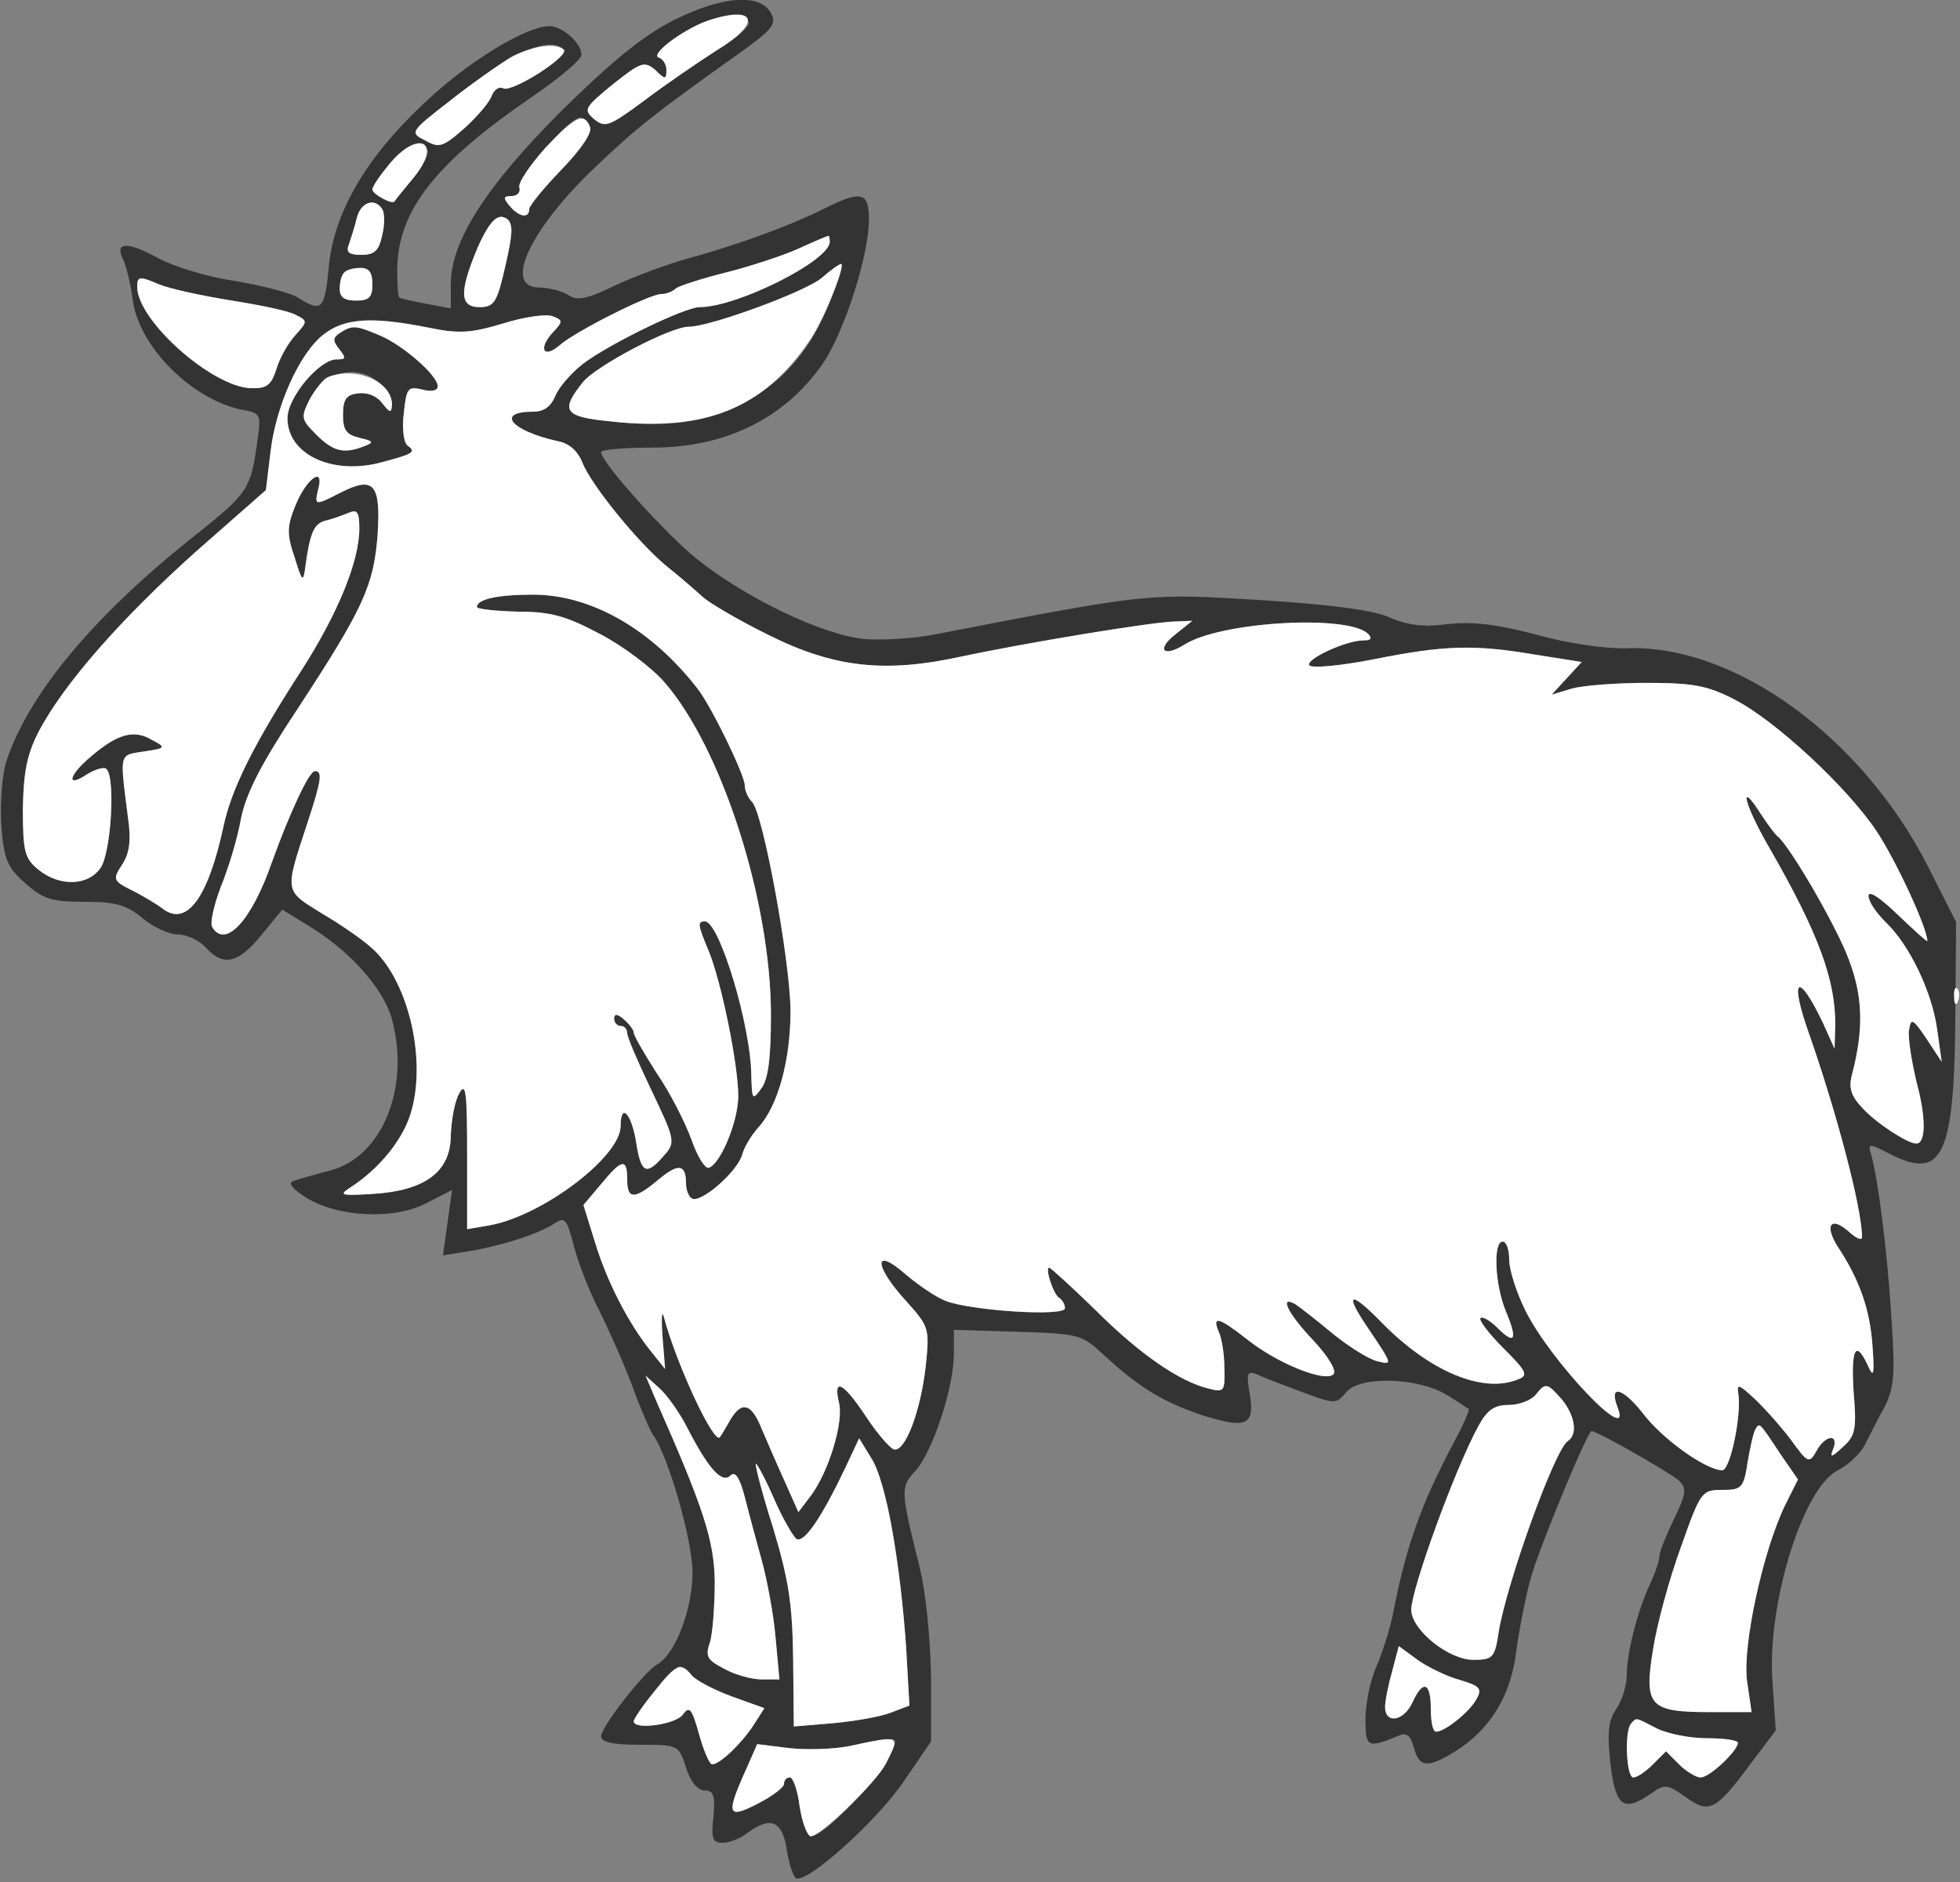 <?xml version="1.0" encoding="UTF-8"?>
<!--?xml version="1.0" standalone="no"?-->
<svg xmlns="http://www.w3.org/2000/svg" version="1.0" width="300pt" height="288pt" viewBox="0 0 300 288" preserveAspectRatio="xMidYMid meet">
  <rect x="0" y="0" width="300" height="288" fill="#808080" stroke="none"/>
  <g transform="translate(0,288) scale(0.1,-0.1)" fill="#333333" stroke="none">
    <path class="node" id="node1" d="M1029 2848 c-45 -23 -95 -64 -170 -138 -115 -115 -169 -199 -169 -265 l0 -37 -37 7 c-21 4 -40 8 -42 10 -2 2 -3 21 -3 43 1 90 58 163 211 267 39 27 71 54 71 61 0 18 -29 44 -49 44 -36 0 -128 -56 -195 -121 -88 -83 -136 -167 -143 -250 -6 -63 -11 -67 -46 -45 -12 8 -56 19 -97 26 -42 6 -94 22 -118 35 -47 26 -68 25 -53 -3 4 -9 11 -36 14 -60 9 -72 90 -153 167 -169 29 -5 30 -7 24 -47 -10 -74 -14 -80 -90 -141 -159 -125 -259 -245 -294 -349 -7 -22 -10 -65 -8 -99 4 -52 9 -64 36 -88 28 -25 41 -29 91 -29 49 0 65 -5 89 -25 17 -14 41 -25 54 -25 14 0 33 -9 43 -20 27 -30 50 -24 85 19 l32 39 36 -22 c66 -39 119 -98 132 -146 28 -105 -15 -210 -94 -231 -22 -6 -48 -13 -56 -16 -10 -3 -4 -11 19 -26 49 -30 135 -34 184 -8 l39 20 -7 -50 -7 -50 38 6 c54 9 105 26 130 41 19 13 21 11 33 -35 7 -26 24 -70 38 -96 13 -26 36 -77 50 -114 13 -36 28 -70 32 -76 23 -30 61 -162 61 -211 0 -56 -26 -125 -54 -141 -20 -11 -86 -96 -86 -110 0 -9 18 -13 59 -13 59 0 60 0 71 -35 7 -22 18 -35 29 -35 13 0 16 -8 13 -40 -4 -34 -1 -40 14 -40 11 0 28 7 38 15 35 26 53 19 60 -24 3 -22 10 -42 14 -45 16 -10 125 88 166 149 l41 60 0 100 c-1 58 -8 128 -17 165 -30 120 -30 124 -7 149 26 28 59 128 59 179 l0 37 97 -3 c95 -3 99 -4 133 -36 52 -48 89 -71 148 -91 69 -22 83 -17 75 31 -6 34 -4 37 13 30 10 -5 42 -17 69 -27 49 -18 50 -18 66 1 21 25 111 22 154 -5 17 -10 31 -20 33 -21 2 -1 -8 -24 -22 -50 -52 -98 -74 -160 -95 -269 -5 -22 -16 -57 -25 -77 -9 -21 -16 -56 -16 -79 0 -43 3 -45 51 -25 12 5 18 0 23 -18 8 -31 21 -32 62 -7 55 34 87 86 95 156 5 35 15 87 24 117 17 54 85 218 91 218 9 0 121 -64 134 -76 12 -12 11 -20 -8 -59 -12 -25 -22 -50 -22 -56 0 -6 -6 -25 -14 -42 -20 -43 -36 -106 -36 -140 0 -15 -7 -39 -16 -52 -13 -19 -14 -38 -9 -85 8 -65 20 -74 63 -44 20 14 24 14 52 -6 36 -26 46 -21 98 49 l40 53 -5 74 c-9 117 46 297 100 324 16 8 35 26 42 40 7 14 20 40 30 58 14 28 16 49 10 135 -6 102 -21 216 -31 250 -5 17 -4 18 25 3 86 -45 103 -7 104 226 l1 127 -42 83 c-101 200 -297 342 -462 336 -32 -1 -90 7 -139 21 -61 16 -97 20 -135 16 -37 -5 -62 -2 -91 11 -27 11 -90 19 -200 26 -170 10 -164 11 -495 -53 -30 -6 -78 -9 -105 -7 -64 5 -184 63 -259 123 -51 42 -146 148 -146 163 0 4 35 7 78 7 113 0 203 45 261 128 33 48 71 166 71 221 0 43 -12 45 -70 16 -48 -24 -125 -53 -205 -75 -33 -9 -84 -28 -114 -42 -43 -21 -58 -24 -72 -14 -10 6 -30 11 -44 11 -56 0 -13 91 88 186 61 58 87 79 215 170 55 39 61 47 52 64 -17 31 -76 26 -151 -12z m117 -3 c2 -5 -20 -25 -49 -42 -28 -18 -78 -52 -111 -77 -54 -40 -60 -42 -77 -28 -16 14 -15 17 29 53 43 34 48 36 65 22 15 -15 17 -15 17 0 0 8 -5 17 -12 19 -6 2 3 14 21 27 51 36 110 49 117 26z m-283 -41 c9 -10 -81 -67 -93 -59 -6 3 -14 -2 -18 -13 -4 -10 -23 -32 -42 -49 -32 -28 -38 -30 -59 -18 -24 12 -24 13 38 61 96 75 152 100 174 78z m40 -118 c4 -9 -14 -35 -44 -66 -27 -28 -49 -55 -49 -60 0 -15 -16 -12 -30 5 -10 12 -10 15 3 15 9 0 14 6 12 13 -5 13 76 107 93 107 5 0 12 -6 15 -14z m-249 -35 c4 -5 -6 -24 -21 -43 -15 -18 -28 -34 -29 -36 -3 -6 -34 11 -34 18 0 5 12 22 26 39 26 31 48 39 58 22z m-69 -91 c4 -6 4 -24 0 -40 -5 -24 -12 -30 -32 -30 -19 0 -24 4 -19 16 3 9 9 27 12 40 6 25 28 32 39 14z m198 -35 c-1 -11 -7 -41 -13 -67 -10 -41 -15 -48 -36 -48 -31 0 -31 24 -3 91 15 34 27 49 38 47 9 -2 15 -12 14 -23z m487 -15 c0 -29 -142 -100 -199 -100 -23 0 -140 -57 -179 -87 -18 -14 -37 -36 -42 -49 -7 -16 -17 -24 -34 -24 -58 0 -34 -29 37 -45 18 -3 31 -15 38 -32 13 -34 85 -123 130 -160 19 -15 43 -36 54 -46 11 -10 57 -37 102 -59 100 -50 178 -58 293 -33 93 20 296 54 330 54 l25 1 -25 -20 c-30 -23 -21 -37 12 -17 55 36 252 47 282 17 7 -7 4 -10 -7 -10 -27 0 -89 -29 -83 -38 3 -5 47 -1 98 9 110 22 155 23 249 7 l70 -11 -23 -25 -23 -25 30 9 c17 5 68 9 115 9 71 0 93 -4 134 -25 63 -32 174 -135 219 -203 29 -44 77 -147 77 -167 0 -2 -20 16 -45 40 -28 27 -45 38 -45 29 0 -9 12 -26 26 -40 36 -34 71 -106 79 -164 l7 -50 -23 35 c-21 31 -24 33 -27 14 -2 -12 4 -49 12 -82 14 -52 14 -92 -1 -92 -13 0 -61 31 -82 54 -18 19 -22 31 -16 53 18 69 16 119 -5 174 -18 50 -91 175 -109 189 -4 3 -15 18 -25 33 -36 57 -27 17 12 -50 76 -132 102 -204 101 -273 l-1 -35 -17 38 c-39 82 -53 72 -22 -15 42 -120 81 -267 81 -311 0 -6 -9 -2 -20 8 -28 25 -38 10 -17 -23 33 -50 49 -95 53 -151 3 -41 2 -50 -5 -35 -20 45 -28 33 -24 -34 5 -59 3 -69 -16 -86 -18 -17 -21 -17 -15 -3 9 24 -13 21 -26 -4 -11 -19 -13 -18 -39 18 -16 21 -41 49 -56 63 -25 23 -27 23 -24 5 4 -35 -13 -115 -25 -115 -26 1 -92 48 -122 88 -31 39 -52 44 -38 8 24 -62 -102 70 -141 148 -14 28 -25 63 -25 78 0 15 -4 28 -10 28 -15 0 -12 -66 5 -107 18 -43 14 -52 -13 -25 -11 11 -23 18 -26 15 -3 -3 13 -24 35 -46 36 -36 39 -42 22 -48 -54 -22 -136 13 -209 88 -48 49 -57 45 -21 -8 39 -58 39 -58 15 -52 -13 3 -43 22 -68 42 -25 21 -51 41 -57 45 -26 15 -12 -14 27 -55 25 -27 36 -47 31 -52 -13 -13 -87 17 -133 54 -42 33 -53 36 -43 12 5 -10 9 -35 9 -56 1 -36 0 -38 -24 -32 -45 11 -106 53 -173 120 -37 36 -69 65 -71 65 -7 0 6 -40 15 -46 5 -3 9 -10 9 -16 0 -13 -142 -4 -182 11 -14 5 -42 24 -62 41 -49 43 -49 14 0 -40 36 -40 37 -42 31 -100 -8 -71 -32 -133 -49 -128 -7 3 -26 25 -43 51 -34 51 -50 60 -41 21 8 -30 -16 -107 -43 -143 l-19 -25 -20 45 c-11 24 -27 61 -36 82 -16 41 -32 44 -50 11 -6 -10 -12 -21 -14 -23 -8 -14 -66 109 -86 184 -3 11 -4 -2 -2 -30 l4 -50 -20 25 c-36 44 -69 109 -87 168 l-18 58 27 32 c32 39 40 40 40 7 0 -31 11 -31 48 0 30 25 42 24 42 -6 0 -10 4 -20 9 -23 13 -8 69 40 77 67 3 12 15 31 25 42 30 33 49 103 49 179 -1 78 -42 302 -59 319 -6 6 -11 17 -11 25 0 16 -52 123 -73 149 -70 90 -162 143 -251 143 -55 0 -86 -7 -86 -19 0 -3 28 -6 63 -7 51 0 74 -7 125 -34 35 -18 80 -52 99 -74 88 -101 163 -335 163 -509 0 -66 -4 -99 -15 -113 -13 -18 -14 -17 -15 18 0 77 -49 238 -71 238 -12 0 -11 -5 6 -46 19 -46 45 -173 45 -221 0 -39 -27 -104 -45 -110 -6 -2 -18 18 -27 44 -10 27 -33 72 -53 101 -19 30 -35 57 -35 62 0 4 -7 13 -15 20 -10 9 -15 9 -15 1 0 -6 5 -11 10 -11 6 0 10 -5 10 -11 0 -6 16 -43 35 -83 40 -84 40 -84 18 -108 -24 -27 -32 -22 -39 22 -7 46 -24 64 -24 27 0 -47 -119 -137 -200 -152 l-35 -6 0 115 c0 95 -2 111 -12 93 -7 -12 -12 -41 -13 -64 0 -56 -39 -85 -119 -90 -48 -3 -53 -2 -36 9 47 30 84 77 95 119 23 83 -7 203 -63 250 -12 11 -45 34 -74 51 -58 36 -58 31 -22 140 21 64 23 78 11 78 -9 0 -39 -65 -66 -140 -31 -89 -71 -132 -91 -99 -4 5 2 33 13 62 12 29 26 76 31 105 8 39 32 85 85 165 103 157 118 191 124 269 5 78 -6 90 -57 64 -39 -20 -40 -20 -34 5 10 37 -18 17 -35 -25 -13 -32 -13 -44 -1 -79 11 -36 13 -39 16 -17 7 53 13 68 30 73 10 2 26 8 36 12 14 6 17 2 17 -24 0 -50 -33 -130 -88 -216 -74 -114 -108 -183 -120 -240 -23 -107 -55 -152 -91 -127 -9 7 -30 20 -48 29 -30 15 -31 17 -16 40 11 17 14 36 9 71 -13 102 -14 96 24 102 34 5 35 6 12 18 -27 16 -52 9 -92 -25 -35 -29 -40 -50 -7 -28 13 8 27 12 30 8 14 -13 7 -128 -9 -151 -19 -28 -63 -29 -95 -3 -21 17 -24 27 -24 93 1 56 6 83 24 118 38 73 127 174 241 276 l107 94 7 58 c8 70 44 151 81 180 32 25 73 28 159 11 48 -10 66 -9 116 6 32 10 66 15 76 11 16 -6 16 -8 -1 -26 -22 -25 -12 -39 12 -18 24 21 137 78 155 78 8 0 18 4 23 9 6 4 40 15 76 24 36 9 85 25 110 36 24 11 45 20 47 20 1 1 2 -4 2 -9z m5 -79 c-52 -148 -168 -215 -339 -196 -73 7 -79 16 -44 60 20 25 134 85 162 85 33 0 180 54 204 75 15 13 28 22 30 21 1 -2 -4 -22 -13 -45z m-705 14 c0 -20 -5 -25 -25 -25 -18 0 -25 5 -25 18 0 24 8 32 32 32 13 0 18 -7 18 -25z m-215 -25 c44 -7 88 -16 98 -22 18 -9 18 -10 -1 -31 -11 -12 -24 -35 -29 -52 -8 -25 -15 -30 -40 -29 -60 3 -173 104 -173 155 0 16 3 17 33 4 17 -7 68 -18 112 -25z m697 -1725 c32 -62 53 -86 66 -73 7 7 14 -2 22 -33 6 -24 18 -68 26 -97 8 -29 18 -82 21 -117 l6 -65 -27 0 c-15 0 -41 7 -57 16 -27 14 -30 19 -22 42 4 15 7 56 7 92 -1 63 -17 112 -89 275 l-17 40 22 -20 c12 -11 31 -38 42 -60z m1339 43 c20 -25 24 -53 9 -63 -20 -12 -94 -218 -106 -292 -6 -40 -9 -43 -39 -43 -38 0 -95 46 -95 77 1 33 66 213 103 281 13 24 24 32 46 32 16 0 34 7 41 15 16 20 18 19 41 -7z m334 -83 l27 -39 -20 -40 c-34 -71 -65 -214 -58 -268 l7 -48 -64 0 c-92 0 -101 9 -87 95 6 39 25 109 43 158 30 85 32 87 63 87 30 0 33 3 39 43 7 42 14 61 20 55 2 -2 16 -21 30 -43z m-1358 -124 c8 -47 17 -125 20 -173 l5 -88 -29 -11 c-15 -6 -55 -13 -88 -16 l-60 -5 -1 103 c-1 85 -7 122 -31 202 -17 53 -28 97 -26 97 2 0 15 -24 28 -54 13 -30 29 -57 34 -61 12 -7 39 34 74 107 l22 47 19 -31 c11 -17 26 -69 33 -117z m868 -222 c30 -9 34 -13 25 -29 -10 -19 -48 -50 -62 -50 -5 0 -8 16 -8 35 0 41 -12 45 -28 10 -13 -29 -42 -34 -42 -7 0 9 5 34 11 55 l10 38 30 -22 c16 -11 45 -25 64 -30z m-1176 7 c7 -8 34 -22 61 -32 l50 -18 -16 -25 c-18 -28 -52 -61 -64 -61 -4 0 -13 21 -20 46 -11 40 -15 44 -25 30 -11 -15 -75 -24 -75 -10 0 10 61 84 70 84 4 0 13 -6 19 -14z m1477 -81 c16 -8 50 -15 77 -15 26 0 47 -3 47 -7 0 -12 -43 -53 -57 -53 -7 0 -22 9 -33 20 l-20 20 -20 -20 c-11 -11 -24 -20 -30 -20 -11 0 -14 73 -3 83 8 9 6 9 39 -8z m-1166 -20 c0 -29 -104 -145 -129 -145 -5 0 -13 20 -17 45 -3 25 -10 45 -15 45 -5 0 -9 -4 -9 -10 0 -5 -18 -19 -40 -30 -46 -24 -49 -17 -20 48 l19 43 48 -6 c26 -3 68 -2 93 3 57 12 70 13 70 7z"></path>
    <path class="node" id="node2" d="M521 2371 c-12 -8 -12 -12 -2 -25 11 -14 11 -16 -4 -16 -26 0 -75 -58 -75 -90 0 -54 65 -86 138 -69 54 14 60 17 46 27 -6 4 -9 26 -6 49 4 39 6 42 28 37 14 -4 24 -2 24 5 0 16 -51 61 -87 77 -38 16 -43 17 -62 5z m61 -78 c10 -9 18 -23 18 -32 -1 -14 -3 -13 -15 2 -8 11 -23 17 -37 15 -18 -2 -23 -9 -23 -33 0 -23 5 -30 25 -35 22 -5 23 -7 7 -13 -31 -12 -47 -8 -73 18 -23 23 -24 26 -10 54 23 44 74 55 108 24z"></path>
  </g>
  <g transform="translate(0,288) scale(0.1,-0.1)" fill="#FFFFFF" stroke="none">
    <path class="node" id="node5" d="M1088 2850 c-37 -11 -94 -53 -80 -58 7 -2 12 -11 12 -19 0 -15 -2 -15 -17 0 -17 14 -22 12 -65 -22 -44 -36 -45 -39 -29 -53 17 -14 23 -12 77 28 33 25 83 59 111 77 68 41 62 69 -9 47z"></path>
    <path class="node" id="node6" d="M783 2793 c-17 -10 -60 -40 -94 -67 -62 -48 -62 -49 -38 -61 21 -12 27 -10 59 18 19 17 38 39 42 49 4 11 12 16 18 13 12 -8 102 49 93 59 -12 11 -48 6 -80 -11z"></path>
    <path class="node" id="node7" d="M834 2653 c-24 -27 -42 -54 -39 -60 2 -7 -3 -13 -12 -13 -13 0 -13 -3 -3 -15 14 -17 30 -20 30 -5 0 5 22 32 49 60 30 31 48 57 44 66 -9 23 -23 16 -69 -33z"></path>
    <path class="node" id="node8" d="M596 2629 c-14 -17 -26 -34 -26 -39 0 -7 31 -24 34 -18 1 2 14 18 29 36 45 55 8 75 -37 21z"></path>
    <path class="node" id="node9" d="M546 2546 c-3 -13 -9 -31 -12 -40 -5 -12 0 -16 19 -16 20 0 27 6 32 30 4 16 4 34 0 40 -11 18 -33 11 -39 -14z"></path>
    <path class="node" id="node10" d="M731 2501 c-28 -67 -28 -91 3 -91 21 0 26 7 36 48 17 70 17 86 -1 90 -11 2 -23 -13 -38 -47z"></path>
    <path class="node" id="node11" d="M1221 2499 c-25 -11 -74 -27 -110 -36 -36 -9 -70 -20 -76 -24 -5 -5 -15 -9 -23 -9 -18 0 -131 -57 -155 -78 -24 -21 -34 -7 -12 18 17 18 17 20 1 26 -10 4 -44 -1 -76 -11 -50 -15 -68 -16 -116 -6 -86 17 -127 14 -159 -11 -37 -29 -73 -110 -81 -180 l-7 -58 -107 -94 c-114 -102 -203 -203 -241 -276 -18 -35 -23 -62 -24 -118 0 -66 3 -76 24 -93 32 -26 76 -25 95 3 16 23 23 138 9 151 -3 4 -17 0 -30 -8 -33 -22 -28 -1 7 28 40 34 65 41 92 25 23 -12 22 -13 -12 -18 -38 -6 -37 0 -24 -102 5 -35 2 -54 -9 -71 -15 -23 -14 -25 16 -40 18 -9 39 -22 48 -29 36 -25 68 20 91 127 12 57 46 126 120 240 55 86 88 166 88 216 0 26 -3 30 -17 24 -10 -4 -26 -10 -36 -12 -17 -5 -23 -20 -30 -73 -3 -22 -5 -19 -16 17 -12 35 -12 47 1 79 17 42 45 62 35 25 -6 -25 -5 -25 34 -5 51 26 62 14 57 -64 -6 -78 -21 -112 -124 -269 -53 -80 -77 -126 -85 -165 -5 -29 -19 -76 -31 -105 -11 -29 -17 -57 -13 -62 20 -33 60 10 91 99 27 75 57 140 66 140 12 0 10 -14 -11 -78 -36 -109 -36 -104 22 -140 29 -17 62 -40 74 -51 56 -47 86 -167 63 -250 -11 -42 -48 -89 -95 -119 -17 -11 -12 -12 36 -9 80 5 119 34 119 90 1 23 6 52 13 64 10 18 12 2 12 -93 l0 -115 35 6 c81 15 200 105 200 152 0 37 17 19 24 -27 7 -44 15 -49 39 -22 22 24 22 24 -18 108 -19 40 -35 77 -35 83 0 6 -4 11 -10 11 -5 0 -10 5 -10 11 0 8 5 8 15 -1 8 -7 15 -16 15 -20 0 -5 16 -32 35 -62 20 -29 43 -74 53 -101 9 -26 21 -46 27 -44 18 6 45 71 45 110 0 48 -26 175 -45 221 -17 41 -18 46 -6 46 22 0 71 -161 71 -238 1 -35 2 -36 15 -18 11 14 15 47 15 113 0 174 -75 408 -163 509 -19 22 -64 56 -99 74 -51 27 -74 34 -125 34 -35 1 -63 4 -63 7 0 12 31 19 86 19 89 0 181 -53 251 -143 21 -26 73 -133 73 -149 0 -8 5 -19 11 -25 17 -17 58 -241 59 -319 0 -76 -19 -146 -49 -179 -10 -11 -22 -30 -25 -42 -8 -27 -64 -75 -77 -67 -5 3 -9 13 -9 23 0 30 -12 31 -42 6 -37 -31 -48 -31 -48 0 0 33 -8 32 -40 -7 l-27 -32 18 -58 c18 -59 51 -124 87 -168 l20 -25 -4 50 c-2 28 -1 41 2 30 20 -75 78 -198 86 -184 2 2 8 13 14 23 18 33 34 30 50 -11 9 -21 25 -58 36 -82 l20 -45 19 25 c27 36 51 113 43 143 -9 39 7 30 41 -21 17 -26 36 -48 43 -51 17 -5 41 57 49 128 6 58 5 60 -31 100 -49 54 -49 83 0 40 20 -17 48 -36 62 -41 40 -15 182 -24 182 -11 0 6 -4 13 -9 16 -9 6 -22 46 -15 46 2 0 34 -29 71 -65 67 -67 128 -109 173 -120 24 -6 25 -4 24 32 0 21 -4 46 -9 56 -10 24 1 21 43 -12 46 -37 120 -67 133 -54 5 5 -6 25 -31 52 -39 41 -53 70 -27 55 6 -4 32 -24 57 -45 25 -20 55 -39 68 -42 24 -6 24 -6 -15 52 -36 53 -27 57 21 8 73 -75 155 -110 209 -88 17 6 14 12 -22 48 -22 22 -38 43 -35 46 3 3 15 -4 26 -15 27 -27 31 -18 13 25 -17 41 -20 107 -5 107 6 0 10 -13 10 -28 0 -15 11 -50 25 -78 39 -78 165 -210 141 -148 -14 36 7 31 38 -8 30 -40 96 -87 122 -88 12 0 29 80 25 115 -3 18 -1 18 24 -5 15 -14 40 -42 56 -63 26 -36 28 -37 39 -18 13 25 35 28 26 4 -6 -14 -3 -14 15 3 19 17 21 27 16 86 -4 67 4 79 24 34 7 -15 8 -6 5 35 -4 56 -20 101 -53 151 -21 33 -11 48 17 23 11 -10 20 -14 20 -8 0 44 -39 191 -81 311 -31 87 -17 97 22 15 l17 -38 1 35 c1 69 -25 141 -101 273 -39 67 -48 107 -12 50 10 -15 21 -30 25 -33 18 -14 91 -139 109 -189 21 -55 23 -105 5 -174 -6 -22 -2 -34 16 -53 21 -23 69 -54 82 -54 15 0 15 40 1 92 -8 33 -14 70 -12 82 3 19 6 17 27 -14 l23 -35 -7 50 c-8 58 -43 130 -79 164 -14 14 -26 31 -26 40 0 9 17 -2 45 -29 25 -24 45 -42 45 -40 0 20 -48 123 -77 167 -45 68 -156 171 -219 203 -41 21 -63 25 -134 25 -47 0 -98 -4 -115 -9 l-30 -9 23 25 23 25 -70 11 c-94 16 -139 15 -249 -7 -51 -10 -95 -14 -98 -9 -6 9 56 38 83 38 11 0 14 3 7 10 -30 30 -227 19 -282 -17 -33 -20 -42 -6 -12 17 l25 20 -25 -1 c-34 0 -237 -34 -330 -54 -115 -25 -193 -17 -293 33 -45 22 -91 49 -102 59 -11 10 -35 31 -54 46 -45 37 -117 126 -130 160 -7 17 -20 29 -38 32 -71 16 -95 45 -37 45 17 0 27 8 34 24 5 13 24 35 42 49 39 30 156 87 179 87 57 0 199 71 199 100 0 5 -1 10 -2 9 -2 0 -23 -9 -47 -20z m-638 -133 c36 -16 87 -61 87 -77 0 -7 -10 -9 -24 -5 -22 5 -24 2 -28 -37 -3 -23 0 -45 6 -49 14 -10 8 -13 -46 -27 -73 -17 -138 15 -138 69 0 32 49 90 75 90 15 0 15 2 4 16 -10 13 -10 17 2 25 19 12 24 11 62 -5z"></path>
    <path class="node" id="node12" d="M502 2303 c-7 -3 -19 -18 -28 -34 -14 -28 -13 -31 10 -54 26 -26 42 -30 73 -18 16 6 15 8 -7 13 -20 5 -25 12 -25 35 0 24 5 31 23 33 14 2 29 -4 37 -15 12 -15 14 -16 15 -2 0 35 -55 59 -98 42z"></path>
    <path class="node" id="node13" d="M1258 2455 c-24 -21 -171 -75 -204 -75 -28 0 -142 -60 -162 -85 -35 -44 -29 -53 44 -60 143 -16 232 20 302 122 21 29 55 113 50 119 -2 1 -15 -8 -30 -21z"></path>
    <path class="node" id="node14" d="M527 2463 c-4 -3 -7 -15 -7 -25 0 -13 7 -18 25 -18 20 0 25 5 25 25 0 18 -5 25 -18 25 -10 0 -22 -3 -25 -7z"></path>
    <path class="node" id="node15" d="M210 2441 c0 -51 113 -152 173 -155 25 -1 32 4 40 29 5 17 18 40 29 52 19 21 19 22 1 31 -10 6 -54 15 -98 22 -44 7 -95 18 -112 25 -30 13 -33 12 -33 -4z"></path>
    <path class="node" id="node17" d="M2991 1354 c0 -11 3 -14 6 -6 3 7 2 16 -1 19 -3 4 -6 -2 -5 -13z"></path>
    <path class="node" id="node19" d="M1005 735 c72 -163 88 -212 89 -275 0 -36 -3 -77 -7 -92 -8 -23 -5 -28 22 -42 16 -9 42 -16 57 -16 l27 0 -6 65 c-3 35 -13 88 -21 117 -8 29 -20 73 -26 97 -8 31 -15 40 -22 33 -13 -13 -34 11 -66 73 -11 22 -30 49 -42 60 l-22 20 17 -40z"></path>
    <path class="node" id="node20" d="M2350 745 c-7 -8 -25 -15 -41 -15 -22 0 -33 -8 -46 -32 -37 -68 -102 -248 -103 -281 0 -31 57 -77 95 -77 30 0 33 3 39 43 12 74 86 280 106 292 15 10 11 38 -9 63 -23 26 -25 27 -41 7z"></path>
    <path class="node" id="node21" d="M2687 693 c-3 -4 -8 -27 -12 -50 -6 -40 -9 -43 -39 -43 -31 0 -33 -2 -63 -87 -18 -49 -37 -119 -43 -158 -14 -86 -5 -95 87 -95 l64 0 -7 48 c-7 54 24 197 58 268 l20 40 -27 39 c-32 49 -32 48 -38 38z"></path>
    <path class="node" id="node22" d="M1293 632 c-35 -73 -62 -114 -74 -107 -5 4 -21 31 -34 61 -13 30 -26 54 -28 54 -2 0 9 -44 26 -97 24 -80 30 -117 31 -202 l1 -103 60 5 c33 3 73 10 88 16 l29 11 -5 88 c-9 132 -31 256 -53 290 l-19 31 -22 -47z"></path>
    <path class="node" id="node23" d="M2131 323 c-6 -21 -11 -46 -11 -55 0 -27 29 -22 42 7 16 35 28 31 28 -10 0 -19 3 -35 8 -35 14 0 52 31 62 50 9 16 5 20 -25 29 -19 5 -48 19 -64 30 l-30 22 -10 -38z"></path>
    <path class="node" id="node24" d="M1001 291 c-17 -21 -31 -42 -31 -45 0 -14 64 -5 75 10 10 14 14 10 25 -30 7 -25 16 -46 20 -46 12 0 46 33 64 61 l16 25 -50 18 c-27 10 -54 24 -61 32 -17 21 -24 18 -58 -25z"></path>
    <path class="node" id="node25" d="M2497 243 c-11 -10 -8 -83 3 -83 6 0 19 9 30 20 l20 20 20 -20 c11 -11 26 -20 33 -20 14 0 57 41 57 53 0 4 -21 7 -47 7 -27 0 -61 7 -77 15 -33 17 -31 17 -39 8z"></path>
    <path class="node" id="node26" d="M1300 208 c-25 -5 -67 -6 -93 -3 l-48 6 -19 -43 c-29 -65 -26 -72 20 -48 22 11 40 25 40 30 0 6 4 10 9 10 5 0 12 -20 15 -45 4 -25 12 -45 17 -45 15 0 99 81 115 111 22 44 23 44 -56 27z"></path>
  </g>
</svg>
